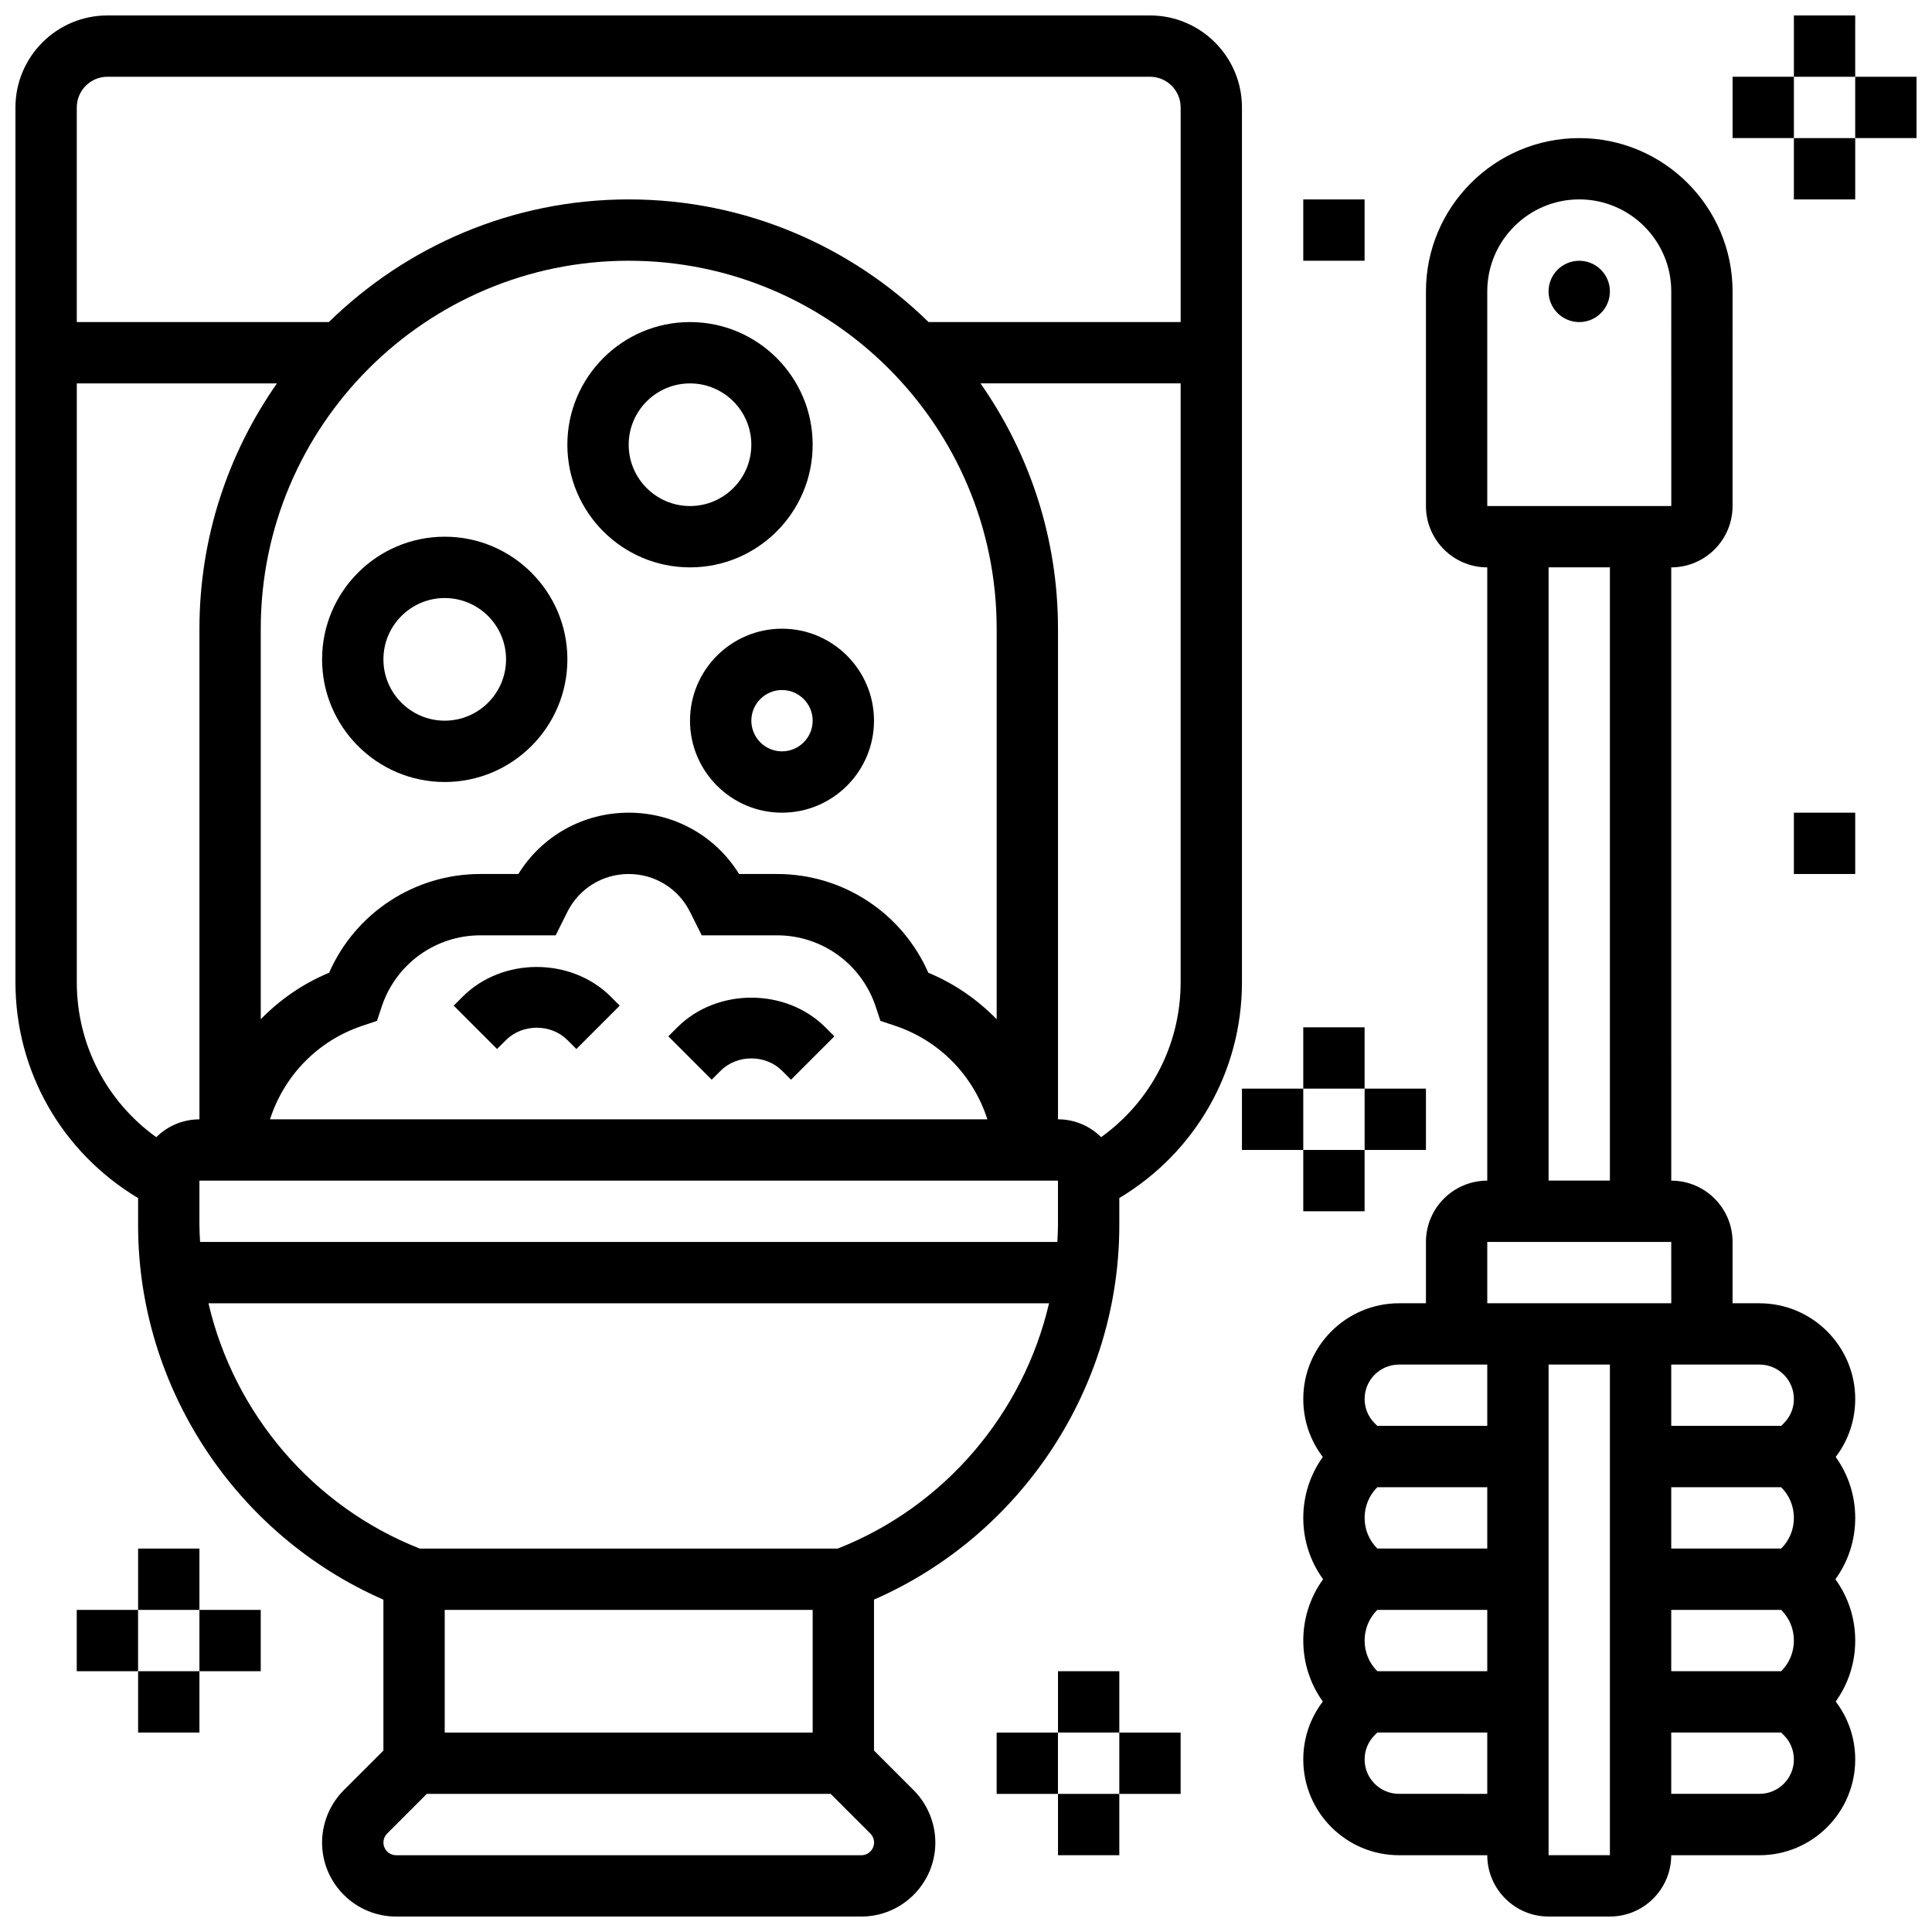 <?xml version="1.0" encoding="UTF-8"?>
<!-- Uploaded to: ICON Repo, www.svgrepo.com, Generator: ICON Repo Mixer Tools -->
<svg width="800px" height="800px" version="1.1" viewBox="144 144 512 512" xmlns="http://www.w3.org/2000/svg">
 <defs>
  <clipPath id="d">
   <path d="m148.09 148.09h325.91v503.81h-325.91z"/>
  </clipPath>
  <clipPath id="c">
   <path d="m489 180h147v471.9h-147z"/>
  </clipPath>
  <clipPath id="b">
   <path d="m619 148.09h17v16.906h-17z"/>
  </clipPath>
  <clipPath id="a">
   <path d="m635 164h16.902v17h-16.902z"/>
  </clipPath>
 </defs>
 <g clip-path="url(#d)">
  <path d="m375.62 607.91v-39.996c39.086-17.098 65.008-56.223 65.008-99.203v-7.215c20.113-12.066 32.504-33.461 32.504-57.215v-231.81c0-13.441-10.938-24.379-24.379-24.379h-276.28c-13.441 0-24.379 10.938-24.379 24.379v231.82c0 23.754 12.391 45.148 32.504 57.215v7.215c0 42.977 25.922 82.105 65.008 99.203v39.996l-10.516 10.508c-3.641 3.648-5.738 8.703-5.738 13.863 0 10.812 8.801 19.613 19.617 19.613h123.29c10.816 0 19.617-8.801 19.617-19.613 0-5.16-2.098-10.215-5.746-13.871zm-16.254-4.762h-97.512v-32.504h97.512zm-162.52-134.44v-11.832h227.53v11.832c0 1.48-0.098 2.949-0.172 4.422h-227.18c-0.074-1.473-0.172-2.941-0.172-4.422zm113.77-255.61c53.77 0 97.512 43.742 97.512 97.512v103.49c-5.102-5.199-11.188-9.449-18.113-12.312-6.941-15.812-22.574-26.172-40.086-26.172h-10.066c-6.25-10.102-17.188-16.25-29.246-16.25-12.059 0-22.996 6.152-29.246 16.25h-10.066c-17.512 0-33.145 10.359-40.086 26.172-6.926 2.863-13.012 7.113-18.113 12.312v-103.49c0-53.77 43.742-97.512 97.512-97.512zm95.059 227.53h-190.12c3.777-11.684 12.727-20.867 24.492-24.793l3.852-1.285 1.285-3.852c3.762-11.262 14.254-18.828 26.117-18.828h19.957l3.102-6.207c3.098-6.191 9.32-10.043 16.254-10.043 6.93 0 13.156 3.852 16.25 10.043l3.106 6.207h19.957c11.863 0 22.355 7.566 26.117 18.82l1.285 3.852 3.852 1.285c11.766 3.934 20.711 13.113 24.492 24.801zm30.145 4.731c-2.941-2.918-6.981-4.731-11.441-4.731v-130.02c0-24.168-7.629-46.562-20.535-65.008h53.039v158.68c0 16.562-7.93 31.641-21.062 41.07zm-263.34-281.02h276.28c4.484 0 8.125 3.648 8.125 8.125v56.883h-66.805c-20.516-20.07-48.551-32.504-79.461-32.504-30.91 0-58.945 12.434-79.465 32.504h-66.805v-56.879c0-4.477 3.641-8.129 8.129-8.129zm-8.129 239.95v-158.68h53.039c-12.902 18.445-20.535 40.84-20.535 65.008v130.02c-4.461 0-8.5 1.812-11.441 4.731-13.129-9.43-21.062-24.508-21.062-41.07zm34.887 85.094h222.77c-6.785 29.098-27.562 53.828-56.012 65.008h-110.74c-28.449-11.18-49.227-35.906-56.012-65.008zm173.03 146.27h-123.29c-1.852 0-3.363-1.512-3.363-3.363 0-0.887 0.359-1.754 0.984-2.383l10.504-10.508h107.04l10.5 10.5c0.633 0.633 0.992 1.504 0.992 2.391 0 1.852-1.512 3.363-3.363 3.363z"/>
 </g>
 <path d="m266.62 408.12-2.383 2.383 11.488 11.488 2.387-2.375c4.348-4.348 11.906-4.348 16.25 0l2.383 2.383 11.488-11.488-2.379-2.391c-10.492-10.484-28.742-10.484-39.234 0z"/>
 <path d="m323.5 416.25-2.383 2.383 11.488 11.488 2.387-2.371c4.348-4.348 11.906-4.348 16.25 0l2.383 2.383 11.488-11.488-2.379-2.394c-10.492-10.48-28.742-10.48-39.234 0z"/>
 <path d="m326.86 294.36c17.926 0 32.504-14.578 32.504-32.504s-14.578-32.504-32.504-32.504-32.504 14.578-32.504 32.504 14.578 32.504 32.504 32.504zm0-48.754c8.965 0 16.25 7.289 16.25 16.25 0 8.965-7.289 16.25-16.25 16.25-8.965 0-16.25-7.289-16.25-16.25 0-8.961 7.289-16.25 16.25-16.25z"/>
 <path d="m261.86 351.24c17.926 0 32.504-14.578 32.504-32.504s-14.578-32.504-32.504-32.504-32.504 14.578-32.504 32.504 14.578 32.504 32.504 32.504zm0-48.754c8.965 0 16.25 7.289 16.25 16.25 0 8.965-7.289 16.25-16.25 16.25-8.965 0-16.25-7.289-16.25-16.25 0-8.961 7.289-16.25 16.25-16.25z"/>
 <path d="m326.86 334.99c0 13.441 10.938 24.379 24.379 24.379 13.441 0 24.379-10.938 24.379-24.379 0-13.441-10.938-24.379-24.379-24.379-13.441 0-24.379 10.938-24.379 24.379zm32.504 0c0 4.477-3.641 8.125-8.125 8.125-4.484 0-8.125-3.648-8.125-8.125 0-4.477 3.641-8.125 8.125-8.125 4.484-0.004 8.125 3.644 8.125 8.125z"/>
 <path d="m180.6 554.39h16.25v16.25h-16.25z"/>
 <path d="m164.34 570.64h16.25v16.25h-16.25z"/>
 <path d="m196.85 570.64h16.25v16.25h-16.25z"/>
 <path d="m180.6 586.89h16.25v16.25h-16.25z"/>
 <path d="m424.38 586.89h16.25v16.25h-16.25z"/>
 <path d="m408.12 603.15h16.25v16.25h-16.25z"/>
 <path d="m440.63 603.15h16.25v16.25h-16.25z"/>
 <path d="m424.38 619.4h16.25v16.25h-16.25z"/>
 <g clip-path="url(#c)">
  <path d="m610.29 489.38h-7.141v-16.25c0-8.965-7.289-16.25-16.25-16.25l-0.004-162.52c8.965 0 16.25-7.289 16.25-16.25l0.004-56.883c0-22.402-18.227-40.629-40.629-40.629-22.402 0-40.629 18.227-40.629 40.629v56.883c0 8.965 7.289 16.25 16.25 16.25v162.52c-8.965 0-16.25 7.289-16.25 16.25v16.25h-7.144c-13.984 0.004-25.363 11.383-25.363 25.367 0 5.625 1.82 10.969 5.176 15.367-3.356 4.672-5.176 10.27-5.176 16.152 0 5.922 1.844 11.555 5.25 16.25-3.402 4.699-5.25 10.332-5.25 16.254 0 5.883 1.82 11.48 5.176 16.156-3.356 4.394-5.176 9.742-5.176 15.363 0 13.984 11.379 25.363 25.363 25.363h23.395c0 8.965 7.289 16.25 16.25 16.25h16.25c8.965 0 16.25-7.289 16.25-16.25h23.395c13.988 0 25.367-11.379 25.367-25.363 0-5.625-1.82-10.969-5.176-15.367 3.356-4.672 5.176-10.27 5.176-16.152 0-5.922-1.844-11.555-5.25-16.25 3.406-4.699 5.25-10.328 5.25-16.254 0-5.883-1.82-11.48-5.176-16.156 3.356-4.394 5.176-9.742 5.176-15.363 0-13.984-11.379-25.363-25.363-25.363zm-72.148-268.16c0-13.441 10.938-24.379 24.379-24.379 13.441 0 24.379 10.938 24.379 24.379l0.008 56.883h-48.766zm16.25 73.133h16.25v162.52h-16.25zm-16.25 178.77h48.754l0.008 16.25h-48.762zm-23.395 32.504h23.395v16.25h-29.141l-0.699-0.699c-1.723-1.723-2.664-4.004-2.664-6.441 0-5.023 4.086-9.109 9.109-9.109zm-5.746 32.504h29.141v16.25h-29.133c-2.184-2.168-3.371-5.055-3.371-8.125s1.188-5.957 3.363-8.125zm0 32.504h29.141v16.25h-29.133c-2.184-2.168-3.371-5.055-3.371-8.125 0-3.07 1.188-5.957 3.363-8.125zm5.746 48.754c-5.023 0-9.109-4.086-9.109-9.109 0-2.438 0.941-4.723 2.664-6.445l0.699-0.695h29.141v16.25zm39.645 16.254v-130.02h16.25v130.02zm55.898-16.254h-23.395v-16.25h29.141l0.699 0.699c1.723 1.723 2.664 4.004 2.664 6.441 0 5.023-4.086 9.109-9.109 9.109zm5.746-32.504h-29.141v-16.25h29.133c2.188 2.168 3.371 5.055 3.371 8.125 0 3.07-1.184 5.957-3.363 8.125zm0-32.504h-29.141v-16.25h29.133c2.188 2.168 3.371 5.055 3.371 8.125s-1.184 5.957-3.363 8.125zm0.699-33.203-0.699 0.699h-29.141v-16.25h23.395c5.023 0 9.109 4.086 9.109 9.109 0 2.438-0.941 4.719-2.664 6.441z"/>
 </g>
 <path d="m570.64 221.23c0 4.488-3.641 8.125-8.125 8.125-4.488 0-8.129-3.637-8.129-8.125 0-4.488 3.641-8.125 8.129-8.125 4.484 0 8.125 3.637 8.125 8.125"/>
 <path d="m619.4 359.37h16.25v16.25h-16.25z"/>
 <g clip-path="url(#b)">
  <path d="m619.4 148.09h16.25v16.25h-16.25z"/>
 </g>
 <path d="m603.15 164.34h16.25v16.25h-16.25z"/>
 <g clip-path="url(#a)">
  <path d="m635.65 164.34h16.25v16.25h-16.25z"/>
 </g>
 <path d="m619.4 180.6h16.25v16.25h-16.25z"/>
 <path d="m489.38 196.85h16.25v16.25h-16.25z"/>
 <path d="m489.38 416.25h16.25v16.25h-16.25z"/>
 <path d="m473.13 432.5h16.25v16.25h-16.25z"/>
 <path d="m505.64 432.5h16.25v16.25h-16.25z"/>
 <path d="m489.38 448.75h16.25v16.25h-16.25z"/>
</svg>